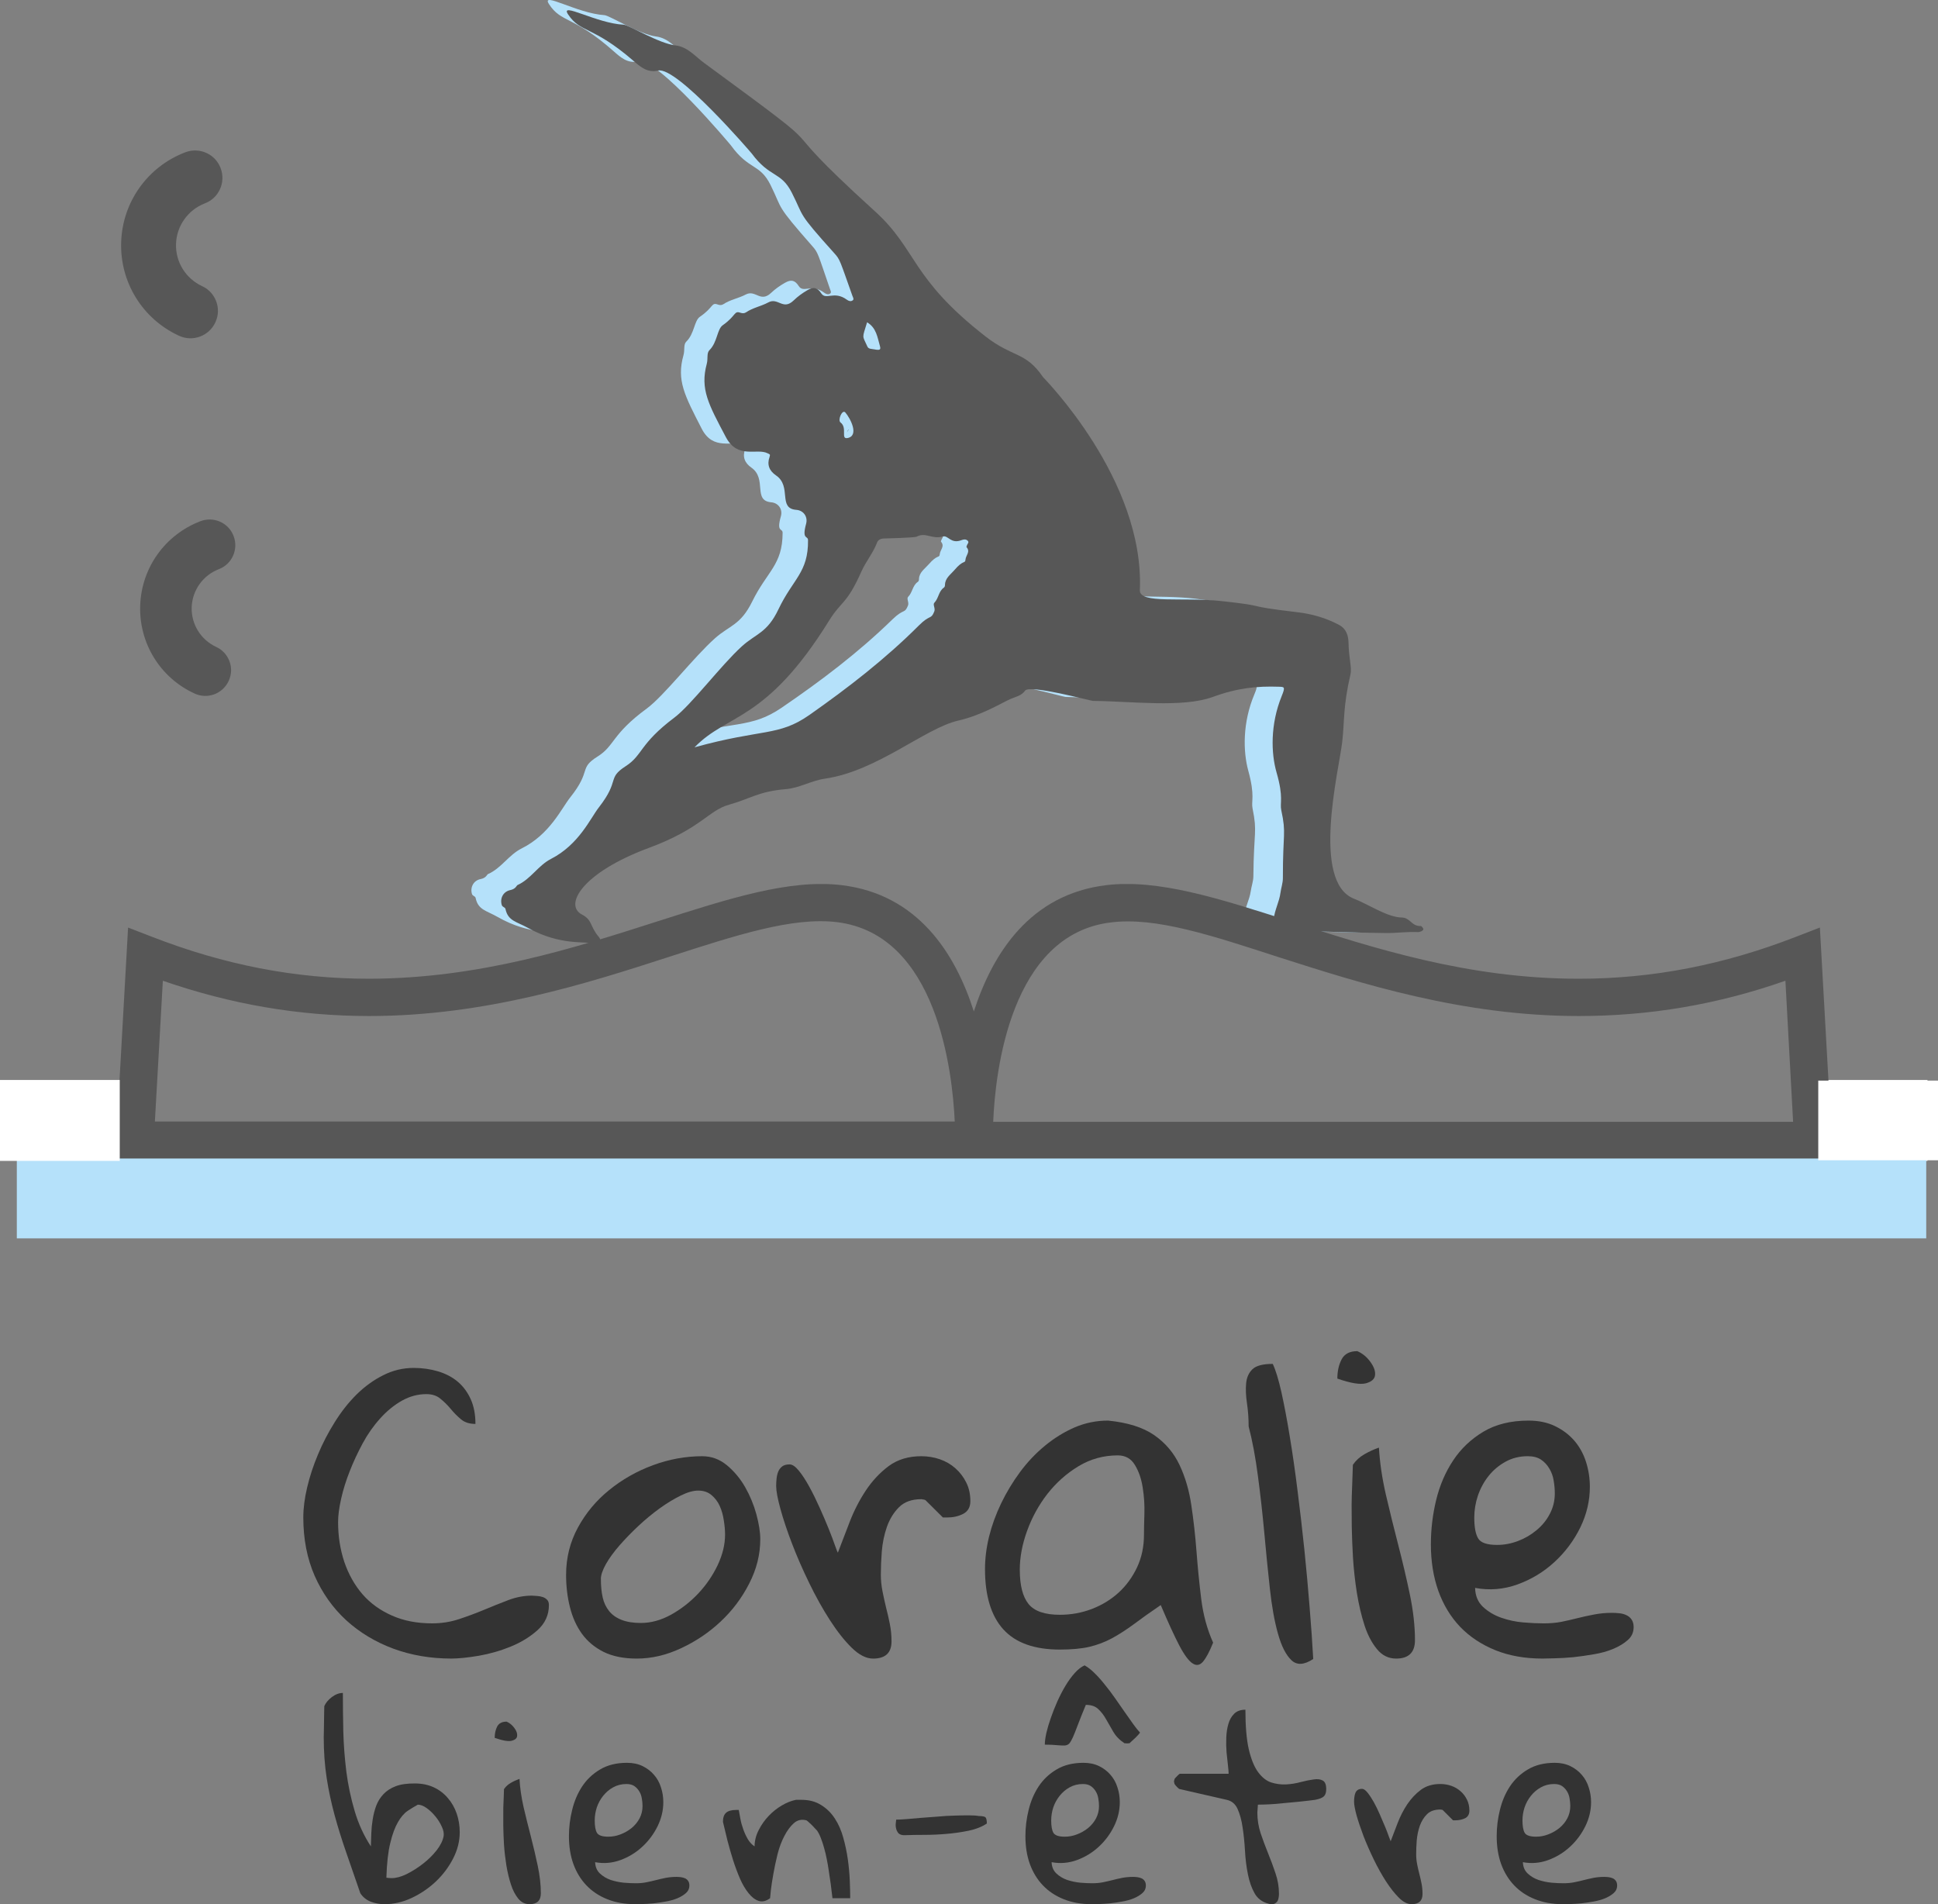 <?xml version="1.0" encoding="UTF-8" standalone="no"?> <svg xmlns:dc="http://purl.org/dc/elements/1.1/" xmlns:cc="http://creativecommons.org/ns#" xmlns:rdf="http://www.w3.org/1999/02/22-rdf-syntax-ns#" xmlns:svg="http://www.w3.org/2000/svg" xmlns="http://www.w3.org/2000/svg" xmlns:sodipodi="http://sodipodi.sourceforge.net/DTD/sodipodi-0.dtd" xmlns:inkscape="http://www.inkscape.org/namespaces/inkscape" width="218.48pt" zoomAndPan="magnify" viewBox="0 0 218.48 214.67" height="214.67pt" preserveAspectRatio="xMidYMid meet" version="1.2" id="svg240" sodipodi:docname="Logo Coralie bien-être.svg" inkscape:version="1.0.1 (3bc2e813f5, 2020-09-07)"><rect x="0" y="0" width="218.48" height="214.67" fill="#808080" stroke="none"/><defs id="defs61"><g id="g2"></g><clipPath xml:id="clip1" id="clip1"><path d="M 131,66 H 236 V 172 H 131 Z m 0,0" id="path4"></path></clipPath><clipPath xml:id="clip2" id="clip2"><path d="m 135.102,64.977 104.172,4.102 -4.191,106.418 -104.168,-4.102 z m 0,0" id="path7"></path></clipPath><clipPath xml:id="clip3" id="clip3"><path d="m 135.102,64.977 104.172,4.102 -4.191,106.418 -104.168,-4.102 z m 0,0" id="path10"></path></clipPath><clipPath xml:id="clip4" id="clip4"><path d="m 170,114 h 1 v 1 h -1 z m 0,0" id="path13"></path></clipPath><clipPath xml:id="clip5" id="clip5"><path d="m 135.102,64.977 104.172,4.102 -4.191,106.418 -104.168,-4.102 z m 0,0" id="path16"></path></clipPath><clipPath xml:id="clip6" id="clip6"><path d="m 135.102,64.977 104.172,4.102 -4.191,106.418 -104.168,-4.102 z m 0,0" id="path19"></path></clipPath><clipPath xml:id="clip7" id="clip7"><path d="m 171,113 h 1 v 1 h -1 z m 0,0" id="path22"></path></clipPath><clipPath xml:id="clip8" id="clip8"><path d="m 135.102,64.977 104.172,4.102 -4.191,106.418 -104.168,-4.102 z m 0,0" id="path25"></path></clipPath><clipPath xml:id="clip9" id="clip9"><path d="m 135.102,64.977 104.172,4.102 -4.191,106.418 -104.168,-4.102 z m 0,0" id="path28"></path></clipPath><clipPath xml:id="clip10" id="clip10"><path d="m 170,113 h 2 v 2 h -2 z m 0,0" id="path31"></path></clipPath><clipPath xml:id="clip11" id="clip11"><path d="m 135.102,64.977 104.172,4.102 -4.191,106.418 -104.168,-4.102 z m 0,0" id="path34"></path></clipPath><clipPath xml:id="clip12" id="clip12"><path d="m 135.102,64.977 104.172,4.102 -4.191,106.418 -104.168,-4.102 z m 0,0" id="path37"></path></clipPath><clipPath xml:id="clip13" id="clip13"><path d="M 81.727,165.812 H 293.977 v 38.383 H 81.727 Z m 0,0" id="path40"></path></clipPath><clipPath xml:id="clip14" id="clip14"><path d="M 134,67 H 239 V 173 H 134 Z m 0,0" id="path43"></path></clipPath><clipPath xml:id="clip15" id="clip15"><path d="m 137.234,66.191 104.211,2.844 -2.902,106.457 -104.211,-2.84 z m 0,0" id="path46"></path></clipPath><clipPath xml:id="clip16" id="clip16"><path d="m 137.234,66.191 104.211,2.844 -2.902,106.457 -104.211,-2.84 z m 0,0" id="path49"></path></clipPath><clipPath xml:id="clip17" id="clip17"><path d="m 173,114 h 1 v 1 h -1 z m 0,0" id="path52"></path></clipPath><clipPath xml:id="clip18" id="clip18"><path d="m 137.234,66.191 104.211,2.844 -2.902,106.457 -104.211,-2.84 z m 0,0" id="path55"></path></clipPath><clipPath xml:id="clip19" id="clip19"><path d="m 137.234,66.191 104.211,2.844 -2.902,106.457 -104.211,-2.84 z m 0,0" id="path58"></path></clipPath></defs><g style="fill:#333333;fill-opacity:1" id="g179" transform="translate(-78.148,-66.156)"><g transform="translate(187.837,274.781)" id="g177"><path style="stroke:none" d="" id="path175"></path></g></g><g id="g1239" transform="translate(-78.148,-66.156)"><path style="fill:none;stroke:#ffffff;stroke-width:9.121;stroke-linecap:butt;stroke-linejoin:miter;stroke-miterlimit:4;stroke-opacity:1" d="m 281.941,192.461 h 13.5" id="path69"></path><g clip-rule="nonzero" clip-path="url(#clip1)" id="g77"><g clip-rule="nonzero" clip-path="url(#clip2)" id="g75"><g clip-rule="nonzero" clip-path="url(#clip3)" id="g73"><path style="fill:#b5e1fa;fill-opacity:1;fill-rule:nonzero;stroke:none" d="m 235.203,170.891 c -0.023,-0.133 -0.195,-0.352 -0.293,-0.348 -1.023,0.035 -1.168,-0.957 -2.125,-0.984 -1.625,-0.043 -3.793,-1.562 -5.332,-2.172 -4.863,-1.926 -1.535,-14.586 -1.141,-17.688 0.301,-2.371 0.133,-3.992 1.031,-7.637 0.172,-0.707 -0.172,-1.859 -0.18,-3.477 -0.004,-0.867 -0.223,-1.648 -1.078,-2.117 -1.453,-0.789 -3.008,-1.25 -4.641,-1.465 -6.621,-0.863 -2.801,-0.66 -8.512,-1.355 -4.391,-0.535 -9.312,0.246 -9.227,-1.34 0.688,-12.484 -10.559,-24.055 -10.633,-24.168 -1.938,-2.906 -3.363,-2.211 -6.398,-4.633 -8.418,-6.715 -7.574,-9.863 -12.312,-14.27 -13.441,-12.504 -2.191,-4.277 -19.07,-16.969 -1,-0.754 -1.812,-1.824 -3.184,-2 -1.891,-0.246 -5.242,-2.371 -5.828,-2.406 -3.039,-0.184 -7.203,-2.73 -6.242,-1.242 1.379,2.133 2.738,1.293 7.262,5.289 0.785,0.691 1.586,1.438 2.805,1.168 2.129,-0.477 10.383,9.391 10.434,9.457 2.039,2.828 3.262,2.035 4.477,4.48 1.418,2.871 0.48,2.078 4.727,6.91 0.633,0.723 0.59,0.789 1.973,4.816 0.055,0.164 0.195,0.379 0.019,0.504 -0.203,0.145 -0.441,0.078 -0.656,-0.082 -1.43,-1.078 -2.352,0.066 -2.879,-0.75 -0.438,-0.68 -0.863,-0.777 -1.566,-0.375 -0.555,0.316 -1.078,0.68 -1.547,1.125 -1.23,1.172 -1.754,-0.398 -2.879,0.199 -0.805,0.426 -1.734,0.57 -2.504,1.082 -0.188,0.125 -0.402,0.129 -0.633,0.043 -0.746,-0.273 -0.461,0.312 -2.02,1.379 -0.652,0.449 -0.613,1.906 -1.531,2.797 -0.344,0.336 -0.152,0.934 -0.32,1.531 -0.801,2.844 0.133,4.551 2.055,8.293 1.309,2.551 3.488,1.238 4.691,1.883 0.203,0.109 0.32,0.094 0.207,0.398 -0.328,0.891 -0.051,1.578 0.699,2.102 1.805,1.258 0.125,3.727 2.242,3.91 0.805,0.07 1.312,0.789 1.086,1.578 -0.531,1.859 0.195,1.309 0.195,1.859 -0.008,3.645 -1.742,4.312 -3.43,7.754 -1.316,2.676 -2.566,2.688 -4.184,4.129 -2.426,2.156 -5.754,6.504 -7.707,7.934 -3.969,2.918 -3.59,4.184 -5.535,5.402 -2.172,1.363 -0.637,1.535 -3.078,4.598 -0.992,1.238 -2.289,4.168 -5.48,5.762 -1.473,0.734 -2.301,2.246 -3.805,2.895 -0.113,0.051 -0.191,0.438 -0.828,0.562 -0.801,0.16 -1.195,0.926 -0.977,1.672 0.078,0.262 0.367,0.223 0.418,0.465 0.273,1.344 1.219,1.414 2.461,2.125 3.773,2.16 6.582,1.531 7.445,1.914 0.586,0.262 1.016,-0.234 0.566,-0.781 -1.02,-1.242 -0.672,-1.91 -1.863,-2.543 -2.055,-1.094 0.078,-4.723 7.629,-7.418 5.941,-2.117 6.766,-4.152 9.129,-4.77 2.281,-0.598 3.32,-1.453 6.371,-1.664 1.539,-0.105 2.883,-0.922 4.426,-1.129 5.945,-0.789 11.352,-5.555 15.133,-6.367 2.645,-0.57 4.895,-1.922 5.902,-2.355 0.59,-0.258 1.25,-0.344 1.664,-0.926 0.508,-0.719 7.367,1.238 7.641,1.246 4.312,0.086 10.094,0.918 13.496,-0.277 2.84,-1 5.043,-1.18 7.484,-1.066 0.605,0.027 0.746,0 0.309,1.039 -1.352,3.207 -1.281,6.461 -0.691,8.617 0.793,2.887 0.309,3.41 0.484,4.266 0.551,2.715 0.137,2.496 0.09,7.645 -0.004,0.559 -0.215,1.105 -0.293,1.66 -0.145,1.012 -0.68,1.926 -0.793,2.938 -0.102,0.91 0.535,1.305 1.383,1.348 0.039,0 0.074,0.004 0.113,0.004 3.727,0.082 7.445,0.32 11.172,0.395 1.195,0.023 2.402,-0.145 3.609,-0.062 0.105,0.008 0.605,-0.137 0.566,-0.336 z m -61.879,-69.152 c 1.055,0.641 1.141,1.719 1.418,2.695 0.125,0.434 -0.039,0.488 -0.656,0.359 -0.285,-0.059 -0.629,-0.023 -0.758,-0.32 -0.578,-1.332 -0.598,-0.855 -0.004,-2.734 z m -2.57,10.141 c 0.559,0.66 1.559,2.633 0.211,2.879 -0.816,0.145 0.031,-1.152 -0.773,-1.77 -0.34,-0.258 0.215,-1.52 0.562,-1.109 z m 13.34,16.73 c -0.047,0.508 -0.223,-0.027 -1.27,1.184 -0.414,0.48 -1.043,0.875 -1.074,1.617 -0.004,0.141 -0.023,0.266 -0.133,0.34 -0.602,0.402 -0.59,1.191 -1.086,1.68 -0.215,0.219 0.125,0.633 -0.023,0.992 -0.395,0.969 -0.441,0.281 -1.75,1.555 -3.824,3.73 -8.07,6.938 -12.473,9.945 -3.512,2.398 -5.328,1.461 -12.988,3.492 3.797,-3.836 8.07,-2.695 15.34,-14.102 1.438,-2.25 2.004,-1.773 3.695,-5.469 0.52,-1.129 1.355,-2.086 1.812,-3.254 0.125,-0.32 0.418,-0.457 0.801,-0.461 0.121,0 3.434,-0.039 3.672,-0.16 1.055,-0.531 1.684,0.352 2.969,0.016 0.59,-0.156 0.879,0.895 2.094,0.434 0.223,-0.082 0.473,-0.129 0.676,0.066 0.215,0.207 -0.031,0.359 -0.078,0.535 -0.019,0.066 -0.074,0.172 -0.047,0.203 0.457,0.512 -0.094,0.926 -0.137,1.387 z m 0,0" id="path71"></path></g></g></g><g clip-rule="nonzero" clip-path="url(#clip4)" id="g85"><g clip-rule="nonzero" clip-path="url(#clip5)" id="g83"><g clip-rule="nonzero" clip-path="url(#clip6)" id="g81"><path style="fill:#b5e1fa;fill-opacity:1;fill-rule:nonzero;stroke:none" d="m 170.961,114.035 c -0.016,0.012 -0.035,0.019 -0.055,0.031 0.023,-0.008 0.043,-0.012 0.066,-0.016 z m 0,0" id="path79"></path></g></g></g><g clip-rule="nonzero" clip-path="url(#clip7)" id="g93"><g clip-rule="nonzero" clip-path="url(#clip8)" id="g91"><g clip-rule="nonzero" clip-path="url(#clip9)" id="g89"><path style="fill:#b5e1fa;fill-opacity:1;fill-rule:nonzero;stroke:none" d="m 171.055,113.891 c 0.016,-0.027 0.035,-0.055 0.051,-0.082 0.059,0.102 -0.019,0.07 -0.066,0.07 0,0 0.016,0.012 0.016,0.012 z m 0,0" id="path87"></path></g></g></g><g clip-rule="nonzero" clip-path="url(#clip10)" id="g101"><g clip-rule="nonzero" clip-path="url(#clip11)" id="g99"><g clip-rule="nonzero" clip-path="url(#clip12)" id="g97"><path style="fill:#b5e1fa;fill-opacity:1;fill-rule:nonzero;stroke:none" d="m 170.973,114.051 c -0.031,-0.082 -0.016,-0.141 0.082,-0.156 0,-0.004 -0.016,-0.016 -0.016,-0.016 -0.027,0.051 -0.055,0.102 -0.078,0.156 0,0 0.012,0.016 0.012,0.016 z m 0,0" id="path95"></path></g></g></g><g clip-rule="nonzero" clip-path="url(#clip13)" id="g105"><path style="fill:#575757;fill-opacity:1;fill-rule:nonzero;stroke:none" d="m 284.66,194.734 -1.348,-24.016 -2.73,1.055 c -8.098,3.145 -16.102,4.715 -24.457,4.715 -12.5,0 -23.137,-3.461 -32.52,-6.477 -8.066,-2.598 -14.914,-4.777 -20.73,-4.074 -8.547,1.027 -12.789,7.602 -14.941,14.238 -2.121,-6.637 -6.363,-13.211 -14.91,-14.238 -5.852,-0.703 -12.695,1.508 -20.727,4.074 -9.418,3.016 -20.055,6.445 -32.523,6.477 -8.355,0 -16.355,-1.57 -24.457,-4.715 l -2.73,-1.055 -1.348,24.016 h -9.512 v 9.461 H 293.82 v -9.461 z m -81.27,-24.594 c 5.047,-0.641 11.375,1.473 18.895,3.91 9.223,2.953 20.73,6.641 33.84,6.641 7.969,0 15.617,-1.285 23.301,-3.977 l 0.867,15.902 h -90.176 c 0.227,-5.676 1.961,-21.129 13.273,-22.477 z m -106.883,6.574 c 7.68,2.66 15.328,3.977 23.266,3.977 13.113,0 24.586,-3.688 33.809,-6.672 7.551,-2.438 13.914,-4.52 18.926,-3.91 11.281,1.379 13.016,16.832 13.273,22.477 H 95.609 Z m 0,0" id="path103"></path></g><g clip-rule="nonzero" clip-path="url(#clip14)" id="g113"><g clip-rule="nonzero" clip-path="url(#clip15)" id="g111"><g clip-rule="nonzero" clip-path="url(#clip16)" id="g109"><path style="fill:#575757;fill-opacity:1;fill-rule:nonzero;stroke:none" d="m 238.609,170.891 c -0.027,-0.137 -0.199,-0.352 -0.301,-0.348 -1.02,0.047 -1.176,-0.941 -2.133,-0.957 -1.625,-0.023 -3.812,-1.52 -5.359,-2.109 -4.887,-1.867 -1.711,-14.562 -1.355,-17.672 0.273,-2.375 0.082,-3.992 0.938,-7.648 0.164,-0.707 -0.195,-1.859 -0.223,-3.477 -0.012,-0.863 -0.238,-1.645 -1.102,-2.098 -1.465,-0.773 -3.023,-1.219 -4.656,-1.41 -6.633,-0.785 -2.809,-0.629 -8.527,-1.254 -4.398,-0.484 -9.309,0.359 -9.242,-1.227 0.535,-12.492 -10.848,-23.926 -10.926,-24.039 -1.969,-2.883 -3.387,-2.172 -6.453,-4.555 -8.5,-6.613 -7.691,-9.77 -12.484,-14.121 -13.59,-12.34 -2.246,-4.25 -19.273,-16.738 C 156.5,72.5 155.676,71.438 154.301,71.277 c -1.891,-0.219 -5.27,-2.309 -5.852,-2.336 -3.043,-0.145 -7.238,-2.641 -6.258,-1.164 1.402,2.113 2.754,1.258 7.324,5.199 0.793,0.684 1.602,1.422 2.816,1.133 2.125,-0.5 10.5,9.266 10.547,9.332 2.078,2.805 3.289,1.996 4.531,4.43 1.453,2.852 0.508,2.066 4.809,6.848 0.645,0.715 0.602,0.781 2.031,4.797 0.059,0.16 0.203,0.371 0.027,0.5 -0.203,0.148 -0.441,0.086 -0.656,-0.074 -1.441,-1.059 -2.352,0.094 -2.887,-0.715 -0.445,-0.672 -0.875,-0.766 -1.57,-0.355 -0.555,0.324 -1.07,0.695 -1.535,1.145 -1.219,1.184 -1.758,-0.379 -2.875,0.234 -0.801,0.434 -1.727,0.59 -2.492,1.109 -0.184,0.125 -0.398,0.133 -0.633,0.055 -0.75,-0.266 -0.457,0.312 -2,1.402 -0.648,0.453 -0.594,1.91 -1.5,2.812 -0.34,0.34 -0.141,0.938 -0.301,1.535 -0.766,2.852 0.188,4.551 2.152,8.266 1.344,2.535 3.504,1.199 4.715,1.828 0.207,0.105 0.32,0.09 0.215,0.395 -0.32,0.895 -0.031,1.578 0.723,2.094 1.82,1.238 0.168,3.727 2.289,3.883 0.805,0.059 1.32,0.773 1.105,1.566 -0.508,1.863 0.211,1.305 0.215,1.855 0.039,3.645 -1.688,4.336 -3.336,7.793 -1.281,2.691 -2.531,2.723 -4.133,4.18 -2.398,2.188 -5.672,6.574 -7.605,8.031 -3.938,2.961 -3.543,4.223 -5.473,5.465 -2.156,1.391 -0.617,1.547 -3.023,4.637 -0.977,1.25 -2.234,4.191 -5.41,5.824 -1.461,0.754 -2.273,2.273 -3.77,2.945 -0.113,0.051 -0.184,0.438 -0.82,0.57 -0.801,0.168 -1.184,0.938 -0.953,1.684 0.078,0.258 0.367,0.215 0.418,0.457 0.293,1.344 1.238,1.402 2.492,2.098 3.797,2.113 6.598,1.449 7.465,1.824 0.59,0.254 1.012,-0.246 0.559,-0.789 -1.035,-1.23 -0.699,-1.898 -1.895,-2.52 -2.066,-1.07 0.019,-4.723 7.539,-7.512 5.914,-2.188 6.715,-4.234 9.07,-4.879 2.273,-0.625 3.305,-1.492 6.348,-1.742 1.539,-0.121 2.871,-0.953 4.414,-1.18 5.934,-0.859 11.285,-5.691 15.055,-6.551 2.637,-0.602 4.871,-1.98 5.871,-2.43 0.59,-0.262 1.25,-0.355 1.656,-0.945 0.5,-0.723 7.379,1.152 7.652,1.156 4.312,0.035 10.105,0.797 13.496,-0.441 2.824,-1.031 5.027,-1.238 7.465,-1.156 0.609,0.019 0.75,-0.008 0.324,1.039 -1.312,3.223 -1.203,6.473 -0.586,8.621 0.828,2.879 0.348,3.406 0.535,4.262 0.582,2.707 0.168,2.492 0.18,7.641 0.004,0.559 -0.199,1.109 -0.273,1.664 -0.129,1.016 -0.656,1.934 -0.754,2.949 -0.094,0.91 0.551,1.297 1.398,1.328 0.039,0.004 0.074,0.004 0.113,0.004 3.727,0.039 7.449,0.23 11.176,0.258 1.195,0.008 2.402,-0.172 3.609,-0.105 0.102,0.008 0.602,-0.145 0.562,-0.34 z m -62.711,-68.402 c 1.062,0.625 1.164,1.707 1.449,2.676 0.129,0.438 -0.031,0.492 -0.652,0.371 -0.285,-0.059 -0.629,-0.016 -0.762,-0.312 -0.594,-1.328 -0.605,-0.848 -0.035,-2.734 z m -2.449,10.168 c 0.566,0.656 1.59,2.617 0.246,2.879 -0.812,0.156 0.019,-1.152 -0.793,-1.758 -0.344,-0.258 0.195,-1.523 0.547,-1.121 z m 13.543,16.574 c -0.039,0.508 -0.227,-0.027 -1.258,1.199 -0.406,0.48 -1.031,0.887 -1.051,1.629 -0.004,0.141 -0.023,0.266 -0.129,0.34 -0.598,0.406 -0.578,1.195 -1.066,1.695 -0.215,0.219 0.133,0.629 -0.012,0.988 -0.387,0.973 -0.441,0.285 -1.734,1.578 -3.777,3.777 -7.984,7.031 -12.348,10.094 -3.484,2.441 -5.312,1.527 -12.949,3.648 3.75,-3.879 8.039,-2.793 15.172,-14.285 1.406,-2.266 1.98,-1.797 3.629,-5.512 0.504,-1.137 1.328,-2.102 1.773,-3.277 0.121,-0.324 0.41,-0.461 0.793,-0.469 0.121,0 3.434,-0.082 3.672,-0.207 1.047,-0.543 1.688,0.332 2.969,-0.019 0.59,-0.16 0.887,0.883 2.098,0.41 0.223,-0.086 0.473,-0.133 0.676,0.055 0.219,0.203 -0.023,0.359 -0.074,0.535 -0.016,0.07 -0.07,0.176 -0.043,0.207 0.465,0.504 -0.082,0.926 -0.117,1.391 z m 0,0" id="path107"></path></g></g></g><g clip-rule="nonzero" clip-path="url(#clip17)" id="g125"><g clip-rule="nonzero" clip-path="url(#clip18)" id="g123"><g clip-rule="nonzero" clip-path="url(#clip19)" id="g121"><path style="fill:#575757;fill-opacity:1;fill-rule:nonzero;stroke:none" d="m 173.684,114.816 c -0.016,0.008 -0.035,0.019 -0.055,0.027 0.023,-0.004 0.043,-0.012 0.066,-0.016 z m 0,0" id="path115"></path><path style="fill:#575757;fill-opacity:1;fill-rule:nonzero;stroke:none" d="m 173.773,114.668 c 0.019,-0.027 0.035,-0.055 0.051,-0.082 0.062,0.102 -0.019,0.07 -0.066,0.07 0,0 0.016,0.012 0.016,0.012 z m 0,0" id="path117"></path><path style="fill:#575757;fill-opacity:1;fill-rule:nonzero;stroke:none" d="m 173.695,114.828 c -0.031,-0.082 -0.019,-0.141 0.078,-0.156 0,-0.004 -0.016,-0.016 -0.016,-0.016 -0.023,0.051 -0.051,0.102 -0.074,0.156 0,0.004 0.012,0.016 0.012,0.016 z m 0,0" id="path119"></path></g></g></g><path style="fill:none;stroke:#b5e1fa;stroke-width:9.001;stroke-linecap:butt;stroke-linejoin:miter;stroke-miterlimit:4;stroke-opacity:1" d="M 80.043,201.254 H 295.301" id="path127"></path><path style="fill:none;stroke:#ffffff;stroke-width:8.979;stroke-linecap:butt;stroke-linejoin:miter;stroke-miterlimit:4;stroke-opacity:1" d="m 283.129,192.461 h 13.5" id="path129"></path><path style="fill:none;stroke:#ffffff;stroke-width:9.121;stroke-linecap:butt;stroke-linejoin:miter;stroke-miterlimit:4;stroke-opacity:1" d="M 78.148,192.461 H 91.648" id="path131"></path><g style="fill:#333333;fill-opacity:1" id="g137"><g transform="translate(111.419,253.031)" id="g135"><path style="stroke:none" d="m 0.922,-15.812 c 0,-1.039 0.145,-2.176 0.438,-3.406 0.289,-1.227 0.695,-2.461 1.219,-3.703 0.52,-1.25 1.148,-2.461 1.891,-3.641 0.738,-1.188 1.566,-2.234 2.484,-3.141 0.926,-0.906 1.926,-1.625 3,-2.156 1.07,-0.539 2.207,-0.812 3.406,-0.812 0.988,0 1.91,0.133 2.766,0.391 0.863,0.262 1.602,0.652 2.219,1.172 0.613,0.523 1.098,1.18 1.453,1.969 0.352,0.781 0.531,1.711 0.531,2.781 -0.68,0 -1.227,-0.176 -1.641,-0.531 -0.418,-0.352 -0.805,-0.742 -1.156,-1.172 -0.355,-0.426 -0.742,-0.805 -1.156,-1.141 -0.406,-0.344 -0.934,-0.516 -1.578,-0.516 -0.961,0 -1.875,0.246 -2.75,0.734 -0.875,0.492 -1.688,1.152 -2.438,1.984 -0.75,0.824 -1.414,1.762 -1.984,2.812 -0.562,1.043 -1.055,2.094 -1.469,3.156 -0.418,1.055 -0.742,2.09 -0.969,3.109 -0.23,1.012 -0.344,1.887 -0.344,2.625 0,1.594 0.234,3.094 0.703,4.5 0.477,1.398 1.16,2.609 2.047,3.641 0.895,1.023 2.004,1.824 3.328,2.406 1.32,0.586 2.828,0.875 4.516,0.875 1.07,0 2.094,-0.16 3.062,-0.484 0.969,-0.32 1.906,-0.672 2.812,-1.047 C 22.219,-5.789 23.113,-6.148 24,-6.484 24.895,-6.828 25.789,-7 26.688,-7 c 0.113,0 0.285,0.012 0.516,0.031 0.238,0.012 0.457,0.047 0.656,0.109 0.195,0.055 0.367,0.152 0.516,0.297 0.156,0.137 0.234,0.344 0.234,0.625 0,1.105 -0.422,2.043 -1.266,2.812 -0.844,0.762 -1.852,1.383 -3.016,1.859 -1.168,0.48 -2.383,0.828 -3.641,1.047 -1.262,0.211 -2.289,0.312 -3.078,0.312 -2.344,0 -4.531,-0.375 -6.562,-1.125 C 9.023,-1.789 7.258,-2.859 5.75,-4.234 c -1.5,-1.383 -2.684,-3.051 -3.547,-5 -0.855,-1.957 -1.281,-4.148 -1.281,-6.578 z m 0,0" id="path133"></path></g></g><g style="fill:#333333;fill-opacity:1" id="g143"><g transform="translate(141.045,253.031)" id="g141"><path style="stroke:none" d="m 0.922,-9.359 c 0,-1.906 0.441,-3.676 1.328,-5.312 0.895,-1.645 2.07,-3.055 3.531,-4.234 1.457,-1.188 3.098,-2.117 4.922,-2.797 1.832,-0.676 3.688,-1.016 5.562,-1.016 1.039,0 1.969,0.34 2.781,1.016 0.82,0.68 1.508,1.5 2.062,2.469 0.551,0.969 0.973,1.992 1.266,3.062 0.289,1.074 0.438,2.012 0.438,2.812 0,1.719 -0.418,3.387 -1.25,5 -0.824,1.617 -1.898,3.043 -3.219,4.281 -1.324,1.242 -2.82,2.246 -4.484,3.016 -1.656,0.773 -3.312,1.156 -4.969,1.156 -1.469,0 -2.715,-0.25 -3.734,-0.75 -1.012,-0.508 -1.824,-1.188 -2.438,-2.031 -0.617,-0.852 -1.07,-1.852 -1.359,-3 -0.293,-1.156 -0.438,-2.379 -0.438,-3.672 z m 3.922,0.469 c 0,0.793 0.066,1.492 0.203,2.094 0.133,0.594 0.379,1.109 0.734,1.547 0.352,0.43 0.82,0.758 1.406,0.984 0.582,0.23 1.305,0.344 2.172,0.344 1.133,0 2.27,-0.312 3.406,-0.938 1.133,-0.633 2.156,-1.43 3.062,-2.391 0.906,-0.969 1.633,-2.035 2.188,-3.203 0.551,-1.176 0.828,-2.316 0.828,-3.422 0,-0.488 -0.047,-1.023 -0.141,-1.609 -0.086,-0.582 -0.234,-1.117 -0.453,-1.609 -0.219,-0.488 -0.527,-0.898 -0.922,-1.234 -0.398,-0.344 -0.902,-0.516 -1.516,-0.516 -0.562,0 -1.219,0.188 -1.969,0.562 -0.75,0.367 -1.531,0.84 -2.344,1.422 -0.812,0.586 -1.617,1.246 -2.406,1.984 -0.781,0.73 -1.496,1.465 -2.141,2.203 -0.648,0.742 -1.164,1.449 -1.547,2.125 -0.375,0.68 -0.562,1.23 -0.562,1.656 z m 0,0" id="path139"></path></g></g><g style="fill:#333333;fill-opacity:1" id="g149"><g transform="translate(164.727,253.031)" id="g147"><path style="stroke:none" d="m 0.922,-19.359 c 0,-0.27 0.016,-0.551 0.047,-0.844 0.031,-0.289 0.094,-0.551 0.188,-0.781 0.094,-0.227 0.238,-0.422 0.438,-0.578 0.195,-0.156 0.477,-0.234 0.844,-0.234 0.312,0 0.66,0.242 1.047,0.719 0.383,0.469 0.773,1.07 1.172,1.797 0.395,0.719 0.785,1.512 1.172,2.375 0.383,0.855 0.723,1.648 1.016,2.375 0.289,0.719 0.523,1.34 0.703,1.859 0.188,0.523 0.297,0.797 0.328,0.828 0.406,-1.07 0.852,-2.238 1.344,-3.5 0.488,-1.258 1.094,-2.43 1.812,-3.516 0.727,-1.094 1.586,-2.008 2.578,-2.75 1,-0.738 2.223,-1.109 3.672,-1.109 0.738,0 1.438,0.117 2.094,0.344 0.664,0.23 1.25,0.57 1.75,1.016 0.508,0.449 0.914,0.98 1.219,1.594 0.312,0.617 0.469,1.32 0.469,2.109 0,0.68 -0.273,1.156 -0.812,1.438 -0.531,0.273 -1.137,0.406 -1.812,0.406 h -0.469 l -1.984,-1.969 c -0.055,0 -0.094,-0.016 -0.125,-0.047 -0.062,0 -0.121,-0.004 -0.172,-0.016 -0.043,-0.02 -0.094,-0.031 -0.156,-0.031 -1.074,0 -1.914,0.305 -2.516,0.906 -0.594,0.594 -1.047,1.328 -1.359,2.203 -0.305,0.875 -0.496,1.797 -0.578,2.766 -0.074,0.969 -0.109,1.852 -0.109,2.641 0,0.617 0.062,1.242 0.188,1.875 0.125,0.625 0.258,1.242 0.406,1.844 0.156,0.594 0.297,1.211 0.422,1.844 0.125,0.625 0.188,1.277 0.188,1.953 0,1.293 -0.695,1.938 -2.078,1.938 -0.773,0 -1.574,-0.406 -2.406,-1.219 C 8.613,-1.938 7.797,-2.973 6.984,-4.234 6.172,-5.492 5.395,-6.883 4.656,-8.406 c -0.742,-1.52 -1.387,-3 -1.938,-4.438 -0.555,-1.445 -0.992,-2.754 -1.312,-3.922 -0.324,-1.176 -0.484,-2.039 -0.484,-2.594 z m 0,0" id="path145"></path></g></g><g style="fill:#333333;fill-opacity:1" id="g155"><g transform="translate(188.271,253.031)" id="g153"><path style="stroke:none" d="m 20.734,-5.938 c -1.168,0.793 -2.172,1.508 -3.016,2.141 -0.844,0.625 -1.668,1.156 -2.469,1.594 -0.793,0.43 -1.641,0.75 -2.547,0.969 -0.906,0.211 -2.023,0.312 -3.344,0.312 -2.867,0 -4.992,-0.758 -6.375,-2.281 -1.375,-1.52 -2.062,-3.785 -2.062,-6.797 0,-1.164 0.148,-2.379 0.453,-3.641 0.312,-1.258 0.766,-2.508 1.359,-3.75 0.602,-1.25 1.316,-2.43 2.141,-3.547 0.832,-1.125 1.77,-2.113 2.812,-2.969 1.051,-0.863 2.164,-1.551 3.344,-2.062 1.188,-0.508 2.441,-0.766 3.766,-0.766 2.207,0.219 3.941,0.766 5.203,1.641 1.258,0.875 2.211,2 2.859,3.375 0.645,1.367 1.086,2.887 1.328,4.562 0.25,1.668 0.441,3.391 0.578,5.172 0.133,1.781 0.312,3.562 0.531,5.344 0.219,1.781 0.664,3.43 1.344,4.938 C 26.234,-0.691 25.852,0.02 25.5,0.438 c -0.355,0.414 -0.746,0.484 -1.172,0.203 -0.43,-0.273 -0.93,-0.941 -1.5,-2.016 -0.562,-1.082 -1.262,-2.602 -2.094,-4.562 z M 4.844,-9.906 c 0,1.75 0.328,3.031 0.984,3.844 0.656,0.812 1.832,1.219 3.531,1.219 1.258,0 2.461,-0.219 3.609,-0.656 1.156,-0.445 2.16,-1.062 3.016,-1.844 0.863,-0.789 1.555,-1.738 2.078,-2.844 0.52,-1.102 0.781,-2.332 0.781,-3.688 0,-0.551 0.016,-1.328 0.047,-2.328 0.031,-1 -0.031,-1.988 -0.188,-2.969 -0.148,-0.977 -0.438,-1.828 -0.875,-2.547 -0.43,-0.727 -1.074,-1.094 -1.938,-1.094 -1.594,0 -3.07,0.406 -4.422,1.219 -1.344,0.812 -2.512,1.852 -3.5,3.109 -0.98,1.262 -1.746,2.652 -2.297,4.172 -0.555,1.523 -0.828,2.992 -0.828,4.406 z m 0,0" id="path151"></path></g></g><g style="fill:#333333;fill-opacity:1" id="g161"><g transform="translate(216.882,253.031)" id="g159"><path style="stroke:none" d="m 2.031,-26.078 c 0,-0.895 -0.062,-1.766 -0.188,-2.609 -0.125,-0.844 -0.156,-1.594 -0.094,-2.25 0.062,-0.664 0.301,-1.195 0.719,-1.594 0.414,-0.395 1.176,-0.594 2.281,-0.594 0.332,0.699 0.66,1.773 0.984,3.219 0.32,1.449 0.633,3.109 0.938,4.984 0.312,1.867 0.602,3.898 0.875,6.094 0.281,2.199 0.535,4.406 0.766,6.625 0.227,2.211 0.426,4.383 0.594,6.516 0.176,2.137 0.312,4.078 0.406,5.828 C 8.289,0.816 7.473,0.863 6.859,0.281 6.242,-0.301 5.738,-1.289 5.344,-2.688 4.945,-4.094 4.641,-5.801 4.422,-7.812 c -0.219,-2.008 -0.43,-4.098 -0.625,-6.266 -0.199,-2.164 -0.438,-4.301 -0.719,-6.406 -0.273,-2.102 -0.621,-3.969 -1.047,-5.594 z m 0,0" id="path157"></path></g></g><g style="fill:#333333;fill-opacity:1" id="g167"><g transform="translate(227.664,253.031)" id="g165"><path style="stroke:none" d="m 2.859,-17.281 c 0,-0.188 0.004,-0.484 0.016,-0.891 0.02,-0.414 0.035,-0.852 0.047,-1.312 0.02,-0.469 0.035,-0.914 0.047,-1.344 C 2.988,-21.254 3,-21.562 3,-21.75 c 0.332,-0.488 0.766,-0.883 1.297,-1.188 0.539,-0.312 1.086,-0.562 1.641,-0.75 0.094,1.656 0.352,3.422 0.781,5.297 0.438,1.875 0.898,3.762 1.391,5.656 0.488,1.887 0.926,3.75 1.312,5.594 C 9.805,-5.297 10,-3.578 10,-1.984 10,-0.598 9.289,0.094 7.875,0.094 7.02,0.094 6.301,-0.258 5.719,-0.969 5.133,-1.676 4.664,-2.57 4.312,-3.656 3.957,-4.75 3.672,-5.961 3.453,-7.297 c -0.211,-1.344 -0.355,-2.656 -0.438,-3.938 -0.074,-1.289 -0.121,-2.473 -0.141,-3.547 -0.012,-1.082 -0.016,-1.914 -0.016,-2.5 z M 3.5,-34.562 c 0.582,0.25 1.07,0.652 1.469,1.203 0.406,0.555 0.582,1.055 0.531,1.5 -0.043,0.438 -0.387,0.746 -1.031,0.922 C 3.82,-30.77 2.75,-30.945 1.25,-31.469 c 0,-0.832 0.16,-1.555 0.484,-2.172 C 2.055,-34.254 2.645,-34.562 3.5,-34.562 Z m 0,0" id="path163"></path></g></g><g style="fill:#333333;fill-opacity:1" id="g173"><g transform="translate(238.537,253.031)" id="g171"><path style="stroke:none" d="m 0.922,-12.812 c 0,-1.656 0.195,-3.312 0.594,-4.969 0.406,-1.664 1.047,-3.156 1.922,-4.469 0.875,-1.32 2.008,-2.398 3.406,-3.234 1.395,-0.832 3.094,-1.25 5.094,-1.25 1.133,0 2.129,0.211 2.984,0.625 0.863,0.418 1.586,0.965 2.172,1.641 0.582,0.68 1.02,1.469 1.312,2.375 0.289,0.906 0.438,1.852 0.438,2.828 0,1.574 -0.359,3.102 -1.078,4.578 -0.719,1.469 -1.688,2.766 -2.906,3.891 -1.211,1.117 -2.602,1.961 -4.172,2.531 -1.562,0.562 -3.156,0.695 -4.781,0.391 0.02,0.887 0.316,1.602 0.891,2.141 0.57,0.531 1.254,0.938 2.047,1.219 0.801,0.281 1.629,0.461 2.484,0.531 0.863,0.074 1.633,0.109 2.312,0.109 0.707,0 1.367,-0.055 1.984,-0.172 0.613,-0.125 1.227,-0.266 1.844,-0.422 0.613,-0.156 1.234,-0.289 1.859,-0.406 0.633,-0.125 1.301,-0.188 2,-0.188 0.281,0 0.555,0.016 0.828,0.047 0.281,0.023 0.539,0.09 0.781,0.203 0.25,0.105 0.453,0.273 0.609,0.5 0.156,0.23 0.234,0.516 0.234,0.859 0,0.586 -0.219,1.07 -0.656,1.453 -0.43,0.387 -0.977,0.719 -1.641,1 -0.656,0.273 -1.387,0.477 -2.188,0.609 -0.793,0.137 -1.562,0.246 -2.312,0.328 -0.75,0.07 -1.445,0.113 -2.078,0.125 -0.625,0.02 -1.094,0.031 -1.406,0.031 -1.969,0 -3.734,-0.312 -5.297,-0.938 -1.562,-0.633 -2.887,-1.508 -3.969,-2.625 -1.074,-1.125 -1.898,-2.477 -2.469,-4.062 -0.562,-1.582 -0.844,-3.344 -0.844,-5.281 z m 4.891,-3 c 0,1.086 0.145,1.871 0.438,2.359 0.289,0.492 1.004,0.734 2.141,0.734 0.789,0 1.57,-0.145 2.344,-0.438 0.77,-0.289 1.469,-0.695 2.094,-1.219 0.633,-0.52 1.133,-1.133 1.5,-1.844 0.375,-0.707 0.562,-1.477 0.562,-2.312 0,-0.457 -0.043,-0.93 -0.125,-1.422 -0.074,-0.488 -0.234,-0.941 -0.484,-1.359 -0.242,-0.414 -0.555,-0.754 -0.938,-1.016 -0.387,-0.258 -0.887,-0.391 -1.5,-0.391 -0.93,0 -1.766,0.211 -2.516,0.625 -0.75,0.418 -1.387,0.953 -1.906,1.609 -0.523,0.656 -0.922,1.398 -1.203,2.219 -0.273,0.812 -0.406,1.633 -0.406,2.453 z m 0,0" id="path169"></path></g></g><g style="fill:#333333;fill-opacity:1" id="g185"><g transform="translate(114.097,280.749)" id="g183"><path style="stroke:none" d="m 4.672,-1.172 c -0.562,-1.645 -1.094,-3.18 -1.594,-4.609 -0.5,-1.438 -0.938,-2.844 -1.312,-4.219 -0.375,-1.375 -0.672,-2.77 -0.891,-4.188 -0.219,-1.426 -0.328,-2.953 -0.328,-4.578 0,-0.125 0.004,-0.352 0.016,-0.688 0.008,-0.344 0.016,-0.695 0.016,-1.062 0,-0.363 0.004,-0.711 0.016,-1.047 0.008,-0.344 0.016,-0.578 0.016,-0.703 0.156,-0.363 0.438,-0.703 0.844,-1.016 0.414,-0.312 0.832,-0.469 1.25,-0.469 0,1.355 0.016,2.793 0.047,4.312 0.039,1.523 0.156,3.043 0.344,4.562 0.195,1.512 0.508,2.992 0.938,4.438 0.426,1.449 1.035,2.777 1.828,3.984 0.008,-0.438 0.023,-0.922 0.047,-1.453 0.02,-0.531 0.07,-1.055 0.156,-1.578 0.082,-0.531 0.211,-1.039 0.391,-1.531 0.188,-0.5 0.457,-0.938 0.812,-1.312 0.352,-0.383 0.816,-0.688 1.391,-0.906 0.57,-0.219 1.297,-0.32 2.172,-0.312 0.789,0 1.5,0.148 2.125,0.438 0.625,0.293 1.148,0.695 1.578,1.203 0.438,0.5 0.77,1.086 1,1.75 0.227,0.656 0.344,1.359 0.344,2.109 0,1.012 -0.25,2 -0.75,2.969 -0.492,0.961 -1.141,1.824 -1.953,2.594 -0.812,0.762 -1.719,1.375 -2.719,1.844 -1,0.469 -2.023,0.703 -3.062,0.703 -0.531,0 -1.047,-0.094 -1.547,-0.281 C 5.352,-0.414 4.961,-0.734 4.672,-1.172 Z m 6.484,-9.984 c -0.367,0.199 -0.75,0.434 -1.156,0.703 -0.398,0.273 -0.762,0.699 -1.094,1.281 -0.336,0.574 -0.621,1.355 -0.859,2.344 -0.242,0.98 -0.387,2.281 -0.438,3.906 0.031,0 0.125,0.012 0.281,0.031 0.156,0.012 0.258,0.016 0.312,0.016 0.5,0 1.062,-0.148 1.688,-0.453 0.625,-0.312 1.234,-0.695 1.828,-1.156 C 12.312,-4.941 12.828,-5.445 13.266,-6 c 0.438,-0.562 0.703,-1.098 0.797,-1.609 0.051,-0.312 -0.016,-0.664 -0.203,-1.062 -0.18,-0.406 -0.418,-0.789 -0.719,-1.156 -0.305,-0.375 -0.633,-0.688 -0.984,-0.938 -0.355,-0.258 -0.688,-0.391 -1,-0.391 z m 0,0" id="path181"></path></g></g><g style="fill:#333333;fill-opacity:1" id="g191"><g transform="translate(133.183,280.749)" id="g189"><path style="stroke:none" d="m 1.703,-10.266 c 0,-0.102 0,-0.273 0,-0.516 0.008,-0.25 0.02,-0.508 0.031,-0.781 0.008,-0.281 0.02,-0.547 0.031,-0.797 0.008,-0.258 0.016,-0.441 0.016,-0.547 0.195,-0.289 0.453,-0.523 0.766,-0.703 0.32,-0.188 0.648,-0.336 0.984,-0.453 0.051,0.992 0.203,2.043 0.453,3.156 0.258,1.105 0.535,2.219 0.828,3.344 0.289,1.125 0.551,2.234 0.781,3.328 0.227,1.094 0.344,2.117 0.344,3.062 0,0.824 -0.422,1.234 -1.266,1.234 -0.512,0 -0.938,-0.207 -1.281,-0.625 C 3.047,-0.988 2.77,-1.523 2.562,-2.172 2.352,-2.816 2.18,-3.535 2.047,-4.328 1.922,-5.129 1.832,-5.91 1.781,-6.672 1.738,-7.441 1.711,-8.145 1.703,-8.781 c 0,-0.633 0,-1.129 0,-1.484 z m 0.375,-10.25 c 0.344,0.148 0.633,0.387 0.875,0.719 0.238,0.324 0.344,0.621 0.312,0.891 -0.023,0.262 -0.227,0.445 -0.609,0.547 -0.387,0.094 -1.027,-0.016 -1.922,-0.328 0,-0.488 0.094,-0.914 0.281,-1.281 0.195,-0.363 0.551,-0.547 1.062,-0.547 z m 0,0" id="path187"></path></g></g><g style="fill:#333333;fill-opacity:1" id="g197"><g transform="translate(141.74,280.749)" id="g195"><path style="stroke:none" d="m 0.547,-7.609 c 0,-0.977 0.117,-1.957 0.359,-2.938 0.238,-0.988 0.613,-1.875 1.125,-2.656 0.52,-0.789 1.195,-1.43 2.031,-1.922 0.832,-0.5 1.844,-0.75 3.031,-0.75 0.664,0 1.254,0.125 1.766,0.375 0.508,0.25 0.938,0.578 1.281,0.984 0.352,0.398 0.613,0.867 0.781,1.406 0.176,0.531 0.266,1.09 0.266,1.672 0,0.93 -0.215,1.828 -0.641,2.703 -0.43,0.875 -1,1.648 -1.719,2.312 C 8.109,-5.754 7.281,-5.25 6.344,-4.906 5.414,-4.57 4.469,-4.492 3.5,-4.672 c 0.02,0.523 0.195,0.945 0.531,1.266 0.344,0.324 0.75,0.57 1.219,0.734 0.477,0.156 0.973,0.262 1.484,0.312 0.508,0.043 0.961,0.062 1.359,0.062 0.426,0 0.82,-0.035 1.188,-0.109 0.363,-0.07 0.727,-0.156 1.094,-0.25 0.363,-0.094 0.727,-0.176 1.094,-0.25 0.375,-0.07 0.773,-0.109 1.203,-0.109 0.156,0 0.316,0.012 0.484,0.031 0.164,0.023 0.32,0.062 0.469,0.125 0.145,0.062 0.266,0.164 0.359,0.297 0.094,0.137 0.141,0.309 0.141,0.516 0,0.344 -0.133,0.633 -0.391,0.859 -0.262,0.23 -0.59,0.43 -0.984,0.594 -0.387,0.156 -0.82,0.277 -1.297,0.359 -0.469,0.086 -0.93,0.152 -1.375,0.203 C 9.629,0.008 9.219,0.035 8.844,0.047 8.477,0.055 8.203,0.062 8.016,0.062 6.848,0.062 5.797,-0.125 4.859,-0.5 3.93,-0.875 3.148,-1.395 2.516,-2.062 c -0.637,-0.664 -1.125,-1.469 -1.469,-2.406 -0.336,-0.938 -0.5,-1.984 -0.5,-3.141 z m 2.906,-1.781 c 0,0.648 0.082,1.117 0.25,1.406 0.176,0.293 0.602,0.438 1.281,0.438 0.469,0 0.93,-0.086 1.391,-0.266 C 6.832,-7.988 7.25,-8.227 7.625,-8.531 8,-8.844 8.297,-9.207 8.516,-9.625 8.734,-10.051 8.844,-10.508 8.844,-11 c 0,-0.27 -0.027,-0.551 -0.078,-0.844 -0.043,-0.289 -0.137,-0.555 -0.281,-0.797 -0.148,-0.25 -0.336,-0.453 -0.562,-0.609 -0.23,-0.156 -0.527,-0.234 -0.891,-0.234 -0.555,0 -1.055,0.125 -1.5,0.375 -0.438,0.242 -0.812,0.559 -1.125,0.953 -0.312,0.387 -0.555,0.824 -0.719,1.312 -0.156,0.48 -0.234,0.965 -0.234,1.453 z m 0,0" id="path193"></path></g></g><g style="fill:#333333;fill-opacity:1" id="g203"><g transform="translate(159.103,280.749)" id="g201"><path style="stroke:none" d="m 0.547,-9.219 c 0,-0.477 0.117,-0.82 0.359,-1.031 0.238,-0.207 0.617,-0.312 1.141,-0.312 h 0.281 c 0.051,0.293 0.113,0.633 0.188,1.016 0.07,0.387 0.18,0.781 0.328,1.188 0.145,0.398 0.316,0.766 0.516,1.109 0.207,0.336 0.457,0.602 0.75,0.797 0.008,-0.645 0.164,-1.258 0.469,-1.844 0.301,-0.594 0.676,-1.125 1.125,-1.594 0.445,-0.469 0.938,-0.859 1.469,-1.172 0.539,-0.32 1.078,-0.535 1.609,-0.641 h 0.609 c 0.875,0 1.617,0.199 2.234,0.594 0.625,0.387 1.141,0.898 1.547,1.531 0.406,0.625 0.719,1.34 0.938,2.141 0.227,0.805 0.398,1.621 0.516,2.453 0.113,0.824 0.188,1.625 0.219,2.406 0.031,0.773 0.047,1.43 0.047,1.969 h -2 C 12.773,-1.703 12.633,-2.75 12.469,-3.75 12.414,-4.145 12.344,-4.566 12.25,-5.016 c -0.086,-0.445 -0.184,-0.863 -0.297,-1.25 -0.105,-0.395 -0.227,-0.758 -0.359,-1.094 -0.125,-0.344 -0.273,-0.633 -0.438,-0.875 C 11.082,-8.305 10.988,-8.406 10.875,-8.531 10.758,-8.664 10.633,-8.797 10.5,-8.922 10.375,-9.047 10.254,-9.156 10.141,-9.25 10.035,-9.344 9.973,-9.391 9.953,-9.391 9.41,-9.535 8.938,-9.426 8.531,-9.062 c -0.398,0.355 -0.75,0.836 -1.062,1.438 -0.312,0.594 -0.57,1.277 -0.766,2.047 -0.188,0.762 -0.344,1.496 -0.469,2.203 -0.125,0.699 -0.219,1.309 -0.281,1.828 -0.055,0.523 -0.086,0.836 -0.094,0.938 C 5.398,-0.273 4.969,-0.176 4.562,-0.312 4.164,-0.445 3.789,-0.734 3.438,-1.172 3.082,-1.609 2.758,-2.156 2.469,-2.812 2.188,-3.469 1.926,-4.164 1.688,-4.906 1.457,-5.645 1.242,-6.391 1.047,-7.141 c -0.188,-0.75 -0.355,-1.441 -0.5,-2.078 z m 0,0" id="path199"></path></g></g><g style="fill:#333333;fill-opacity:1" id="g209"><g transform="translate(177.041,280.749)" id="g207"><path style="stroke:none" d="m 2.078,-8.891 c 0,-0.051 0.008,-0.156 0.031,-0.312 0.02,-0.156 0.031,-0.242 0.031,-0.266 0.289,0 0.688,-0.02 1.188,-0.062 0.5,-0.051 1.047,-0.098 1.641,-0.141 C 5.57,-9.711 6.195,-9.758 6.844,-9.812 7.5,-9.875 8.117,-9.91 8.703,-9.922 c 0.582,-0.02 1.117,-0.031 1.609,-0.031 0.488,0 0.875,0.027 1.156,0.078 0.32,0 0.551,0.039 0.688,0.109 0.133,0.074 0.203,0.32 0.203,0.734 -0.543,0.367 -1.227,0.637 -2.047,0.812 -0.824,0.168 -1.664,0.289 -2.516,0.359 -0.855,0.074 -1.688,0.109 -2.5,0.109 -0.812,0 -1.477,0.012 -1.984,0.031 -0.492,0.043 -0.82,-0.055 -0.984,-0.297 -0.168,-0.238 -0.25,-0.531 -0.25,-0.875 z m 0,0" id="path205"></path></g></g><g style="fill:#333333;fill-opacity:1" id="g215"><g transform="translate(193.201,280.749)" id="g213"><path style="stroke:none" d="m 0.547,-7.609 c 0,-0.977 0.117,-1.957 0.359,-2.938 0.238,-0.988 0.613,-1.875 1.125,-2.656 0.52,-0.789 1.195,-1.43 2.031,-1.922 0.832,-0.5 1.844,-0.75 3.031,-0.75 0.664,0 1.254,0.125 1.766,0.375 0.508,0.25 0.938,0.578 1.281,0.984 0.352,0.398 0.613,0.867 0.781,1.406 0.176,0.531 0.266,1.09 0.266,1.672 0,0.93 -0.215,1.828 -0.641,2.703 -0.43,0.875 -1,1.648 -1.719,2.312 C 8.109,-5.754 7.281,-5.25 6.344,-4.906 5.414,-4.57 4.469,-4.492 3.5,-4.672 c 0.02,0.523 0.195,0.945 0.531,1.266 0.344,0.324 0.75,0.57 1.219,0.734 0.477,0.156 0.973,0.262 1.484,0.312 0.508,0.043 0.961,0.062 1.359,0.062 0.426,0 0.82,-0.035 1.188,-0.109 0.363,-0.07 0.727,-0.156 1.094,-0.25 0.363,-0.094 0.727,-0.176 1.094,-0.25 0.375,-0.07 0.773,-0.109 1.203,-0.109 0.156,0 0.316,0.012 0.484,0.031 0.164,0.023 0.32,0.062 0.469,0.125 0.145,0.062 0.266,0.164 0.359,0.297 0.094,0.137 0.141,0.309 0.141,0.516 0,0.344 -0.133,0.633 -0.391,0.859 -0.262,0.23 -0.59,0.43 -0.984,0.594 -0.387,0.156 -0.82,0.277 -1.297,0.359 -0.469,0.086 -0.93,0.152 -1.375,0.203 C 9.629,0.008 9.219,0.035 8.844,0.047 8.477,0.055 8.203,0.062 8.016,0.062 6.848,0.062 5.797,-0.125 4.859,-0.5 3.93,-0.875 3.148,-1.395 2.516,-2.062 c -0.637,-0.664 -1.125,-1.469 -1.469,-2.406 -0.336,-0.938 -0.5,-1.984 -0.5,-3.141 z m 2.906,-1.781 c 0,0.648 0.082,1.117 0.25,1.406 0.176,0.293 0.602,0.438 1.281,0.438 0.469,0 0.93,-0.086 1.391,-0.266 C 6.832,-7.988 7.25,-8.227 7.625,-8.531 8,-8.844 8.297,-9.207 8.516,-9.625 8.734,-10.051 8.844,-10.508 8.844,-11 c 0,-0.27 -0.027,-0.551 -0.078,-0.844 -0.043,-0.289 -0.137,-0.555 -0.281,-0.797 -0.148,-0.25 -0.336,-0.453 -0.562,-0.609 -0.23,-0.156 -0.527,-0.234 -0.891,-0.234 -0.555,0 -1.055,0.125 -1.5,0.375 -0.438,0.242 -0.812,0.559 -1.125,0.953 -0.312,0.387 -0.555,0.824 -0.719,1.312 -0.156,0.48 -0.234,0.965 -0.234,1.453 z m 3.766,-17.469 c 0.363,0.199 0.738,0.492 1.125,0.875 0.383,0.375 0.77,0.809 1.156,1.297 0.395,0.48 0.781,0.992 1.156,1.531 0.375,0.531 0.734,1.047 1.078,1.547 0.352,0.492 0.676,0.949 0.969,1.375 0.301,0.418 0.555,0.734 0.766,0.953 -0.023,0.031 -0.078,0.105 -0.172,0.219 -0.094,0.105 -0.203,0.219 -0.328,0.344 -0.125,0.117 -0.258,0.234 -0.391,0.359 -0.125,0.125 -0.227,0.219 -0.297,0.281 -0.055,0 -0.09,0 -0.109,0 -0.055,0.012 -0.105,0.016 -0.156,0.016 -0.074,0 -0.137,-0.004 -0.188,-0.016 -0.062,0 -0.102,0 -0.109,0 C 11.164,-18.441 10.742,-18.875 10.453,-19.375 10.16,-19.883 9.883,-20.363 9.625,-20.812 9.375,-21.258 9.082,-21.633 8.75,-21.938 8.426,-22.25 7.961,-22.406 7.359,-22.406 c -0.387,0.93 -0.688,1.684 -0.906,2.266 -0.219,0.586 -0.402,1.043 -0.547,1.375 C 5.758,-18.441 5.625,-18.207 5.5,-18.062 c -0.125,0.137 -0.293,0.215 -0.5,0.234 -0.211,0.012 -0.496,0 -0.859,-0.031 -0.355,-0.039 -0.824,-0.062 -1.406,-0.062 0,-0.344 0.055,-0.781 0.172,-1.312 0.125,-0.531 0.289,-1.094 0.5,-1.688 0.207,-0.602 0.453,-1.223 0.734,-1.859 0.289,-0.645 0.598,-1.238 0.922,-1.781 0.332,-0.551 0.68,-1.031 1.047,-1.438 0.375,-0.414 0.742,-0.703 1.109,-0.859 z m 0,0" id="path211"></path></g></g><g style="fill:#333333;fill-opacity:1" id="g221"><g transform="translate(210.564,280.749)" id="g219"><path style="stroke:none" d="m -0.062,-13.781 c 0,-0.062 0.012,-0.109 0.031,-0.141 0,-0.039 0.012,-0.086 0.031,-0.141 0.07,-0.094 0.18,-0.211 0.328,-0.359 0.145,-0.145 0.238,-0.219 0.281,-0.219 H 6.094 c 0,-0.195 -0.027,-0.516 -0.078,-0.953 -0.055,-0.438 -0.105,-0.922 -0.156,-1.453 -0.043,-0.531 -0.055,-1.082 -0.031,-1.656 0.02,-0.57 0.098,-1.086 0.234,-1.547 0.133,-0.469 0.352,-0.852 0.656,-1.156 0.301,-0.301 0.723,-0.453 1.266,-0.453 0,1.844 0.125,3.324 0.375,4.438 0.258,1.105 0.602,1.961 1.031,2.562 0.438,0.605 0.926,1 1.469,1.188 0.551,0.18 1.113,0.258 1.688,0.234 0.57,-0.031 1.129,-0.117 1.672,-0.266 0.551,-0.145 1.039,-0.242 1.469,-0.297 0.426,-0.062 0.766,-0.02 1.016,0.125 0.258,0.137 0.391,0.461 0.391,0.969 0,0.375 -0.09,0.648 -0.266,0.812 -0.168,0.168 -0.496,0.297 -0.984,0.391 -0.148,0.012 -0.391,0.043 -0.734,0.094 -0.336,0.043 -0.715,0.086 -1.141,0.125 -0.418,0.031 -0.867,0.074 -1.344,0.125 -0.469,0.043 -0.914,0.086 -1.328,0.125 -0.418,0.031 -0.805,0.055 -1.156,0.062 -0.344,0.012 -0.594,0.016 -0.75,0.016 0,0.086 -0.012,0.234 -0.031,0.453 -0.023,0.219 -0.031,0.367 -0.031,0.438 0,0.805 0.125,1.586 0.375,2.344 0.258,0.762 0.539,1.516 0.844,2.266 0.301,0.742 0.578,1.484 0.828,2.234 0.258,0.75 0.391,1.527 0.391,2.328 0,0.148 -0.016,0.297 -0.047,0.453 -0.023,0.156 -0.074,0.293 -0.156,0.406 -0.086,0.117 -0.203,0.203 -0.359,0.266 C 11.047,0.102 10.832,0.094 10.562,0 9.863,-0.188 9.348,-0.578 9.016,-1.172 8.68,-1.773 8.43,-2.488 8.266,-3.312 8.098,-4.145 7.988,-5.023 7.938,-5.953 c -0.055,-0.938 -0.141,-1.812 -0.266,-2.625 -0.117,-0.812 -0.305,-1.504 -0.562,-2.078 -0.25,-0.57 -0.664,-0.922 -1.234,-1.047 L 0.609,-12.906 c -0.074,0 -0.184,-0.078 -0.328,-0.234 -0.148,-0.156 -0.242,-0.27 -0.281,-0.344 -0.02,-0.039 -0.031,-0.086 -0.031,-0.141 -0.02,-0.031 -0.031,-0.082 -0.031,-0.156 z m 0,0" id="path217"></path></g></g><g style="fill:#333333;fill-opacity:1" id="g227"><g transform="translate(230.252,280.749)" id="g225"><path style="stroke:none" d="m 0.547,-11.484 c 0,-0.164 0.008,-0.332 0.031,-0.5 0.02,-0.176 0.055,-0.332 0.109,-0.469 0.051,-0.145 0.133,-0.258 0.25,-0.344 0.125,-0.094 0.297,-0.141 0.516,-0.141 0.176,0 0.379,0.141 0.609,0.422 0.227,0.281 0.461,0.637 0.703,1.062 0.238,0.43 0.469,0.898 0.688,1.406 0.227,0.512 0.43,0.984 0.609,1.422 0.176,0.43 0.316,0.797 0.422,1.109 0.113,0.305 0.176,0.465 0.188,0.484 0.238,-0.633 0.504,-1.328 0.797,-2.078 0.289,-0.75 0.648,-1.445 1.078,-2.094 0.438,-0.645 0.945,-1.188 1.531,-1.625 0.594,-0.438 1.32,-0.656 2.188,-0.656 0.438,0 0.848,0.07 1.234,0.203 0.395,0.137 0.742,0.34 1.047,0.609 0.301,0.262 0.539,0.574 0.719,0.938 0.188,0.367 0.281,0.781 0.281,1.25 0,0.406 -0.164,0.695 -0.484,0.859 -0.324,0.156 -0.684,0.234 -1.078,0.234 h -0.281 L 10.531,-10.562 c -0.031,0 -0.059,-0.008 -0.078,-0.031 -0.043,0 -0.078,0 -0.109,0 -0.023,-0.008 -0.047,-0.016 -0.078,-0.016 -0.648,0 -1.148,0.18 -1.5,0.531 -0.355,0.355 -0.625,0.793 -0.812,1.312 -0.18,0.523 -0.293,1.07 -0.344,1.641 -0.043,0.574 -0.062,1.102 -0.062,1.578 0,0.367 0.035,0.734 0.109,1.109 0.07,0.367 0.156,0.73 0.25,1.094 C 8,-2.988 8.082,-2.625 8.156,-2.25 c 0.07,0.367 0.109,0.75 0.109,1.156 0,0.773 -0.414,1.156 -1.234,1.156 -0.461,0 -0.934,-0.238 -1.422,-0.719 -0.492,-0.488 -0.98,-1.109 -1.469,-1.859 -0.48,-0.75 -0.938,-1.57 -1.375,-2.469 -0.438,-0.906 -0.824,-1.785 -1.156,-2.641 -0.324,-0.863 -0.586,-1.641 -0.781,-2.328 -0.188,-0.695 -0.281,-1.207 -0.281,-1.531 z m 0,0" id="path223"></path></g></g><g style="fill:#333333;fill-opacity:1" id="g233"><g transform="translate(246.33,280.749)" id="g231"><path style="stroke:none" d="m 0.547,-7.609 c 0,-0.977 0.117,-1.957 0.359,-2.938 0.238,-0.988 0.613,-1.875 1.125,-2.656 0.52,-0.789 1.195,-1.43 2.031,-1.922 0.832,-0.5 1.844,-0.75 3.031,-0.75 0.664,0 1.254,0.125 1.766,0.375 0.508,0.25 0.938,0.578 1.281,0.984 0.352,0.398 0.613,0.867 0.781,1.406 0.176,0.531 0.266,1.09 0.266,1.672 0,0.93 -0.215,1.828 -0.641,2.703 -0.43,0.875 -1,1.648 -1.719,2.312 C 8.109,-5.754 7.281,-5.25 6.344,-4.906 5.414,-4.57 4.469,-4.492 3.5,-4.672 c 0.02,0.523 0.195,0.945 0.531,1.266 0.344,0.324 0.75,0.57 1.219,0.734 0.477,0.156 0.973,0.262 1.484,0.312 0.508,0.043 0.961,0.062 1.359,0.062 0.426,0 0.82,-0.035 1.188,-0.109 0.363,-0.07 0.727,-0.156 1.094,-0.25 0.363,-0.094 0.727,-0.176 1.094,-0.25 0.375,-0.07 0.773,-0.109 1.203,-0.109 0.156,0 0.316,0.012 0.484,0.031 0.164,0.023 0.32,0.062 0.469,0.125 0.145,0.062 0.266,0.164 0.359,0.297 0.094,0.137 0.141,0.309 0.141,0.516 0,0.344 -0.133,0.633 -0.391,0.859 -0.262,0.23 -0.59,0.43 -0.984,0.594 -0.387,0.156 -0.82,0.277 -1.297,0.359 -0.469,0.086 -0.93,0.152 -1.375,0.203 C 9.629,0.008 9.219,0.035 8.844,0.047 8.477,0.055 8.203,0.062 8.016,0.062 6.848,0.062 5.797,-0.125 4.859,-0.5 3.93,-0.875 3.148,-1.395 2.516,-2.062 c -0.637,-0.664 -1.125,-1.469 -1.469,-2.406 -0.336,-0.938 -0.5,-1.984 -0.5,-3.141 z m 2.906,-1.781 c 0,0.648 0.082,1.117 0.25,1.406 0.176,0.293 0.602,0.438 1.281,0.438 0.469,0 0.93,-0.086 1.391,-0.266 C 6.832,-7.988 7.25,-8.227 7.625,-8.531 8,-8.844 8.297,-9.207 8.516,-9.625 8.734,-10.051 8.844,-10.508 8.844,-11 c 0,-0.27 -0.027,-0.551 -0.078,-0.844 -0.043,-0.289 -0.137,-0.555 -0.281,-0.797 -0.148,-0.25 -0.336,-0.453 -0.562,-0.609 -0.23,-0.156 -0.527,-0.234 -0.891,-0.234 -0.555,0 -1.055,0.125 -1.5,0.375 -0.438,0.242 -0.812,0.559 -1.125,0.953 -0.312,0.387 -0.555,0.824 -0.719,1.312 -0.156,0.48 -0.234,0.965 -0.234,1.453 z m 0,0" id="path229"></path></g></g><path style="fill:#575757;fill-opacity:1;fill-rule:nonzero;stroke:none" d="m 102.715,101.312 c -0.012,0.402 -0.109,0.797 -0.293,1.191 -0.719,1.547 -2.551,2.219 -4.098,1.5 -4.117,-1.895 -6.672,-6.043 -6.516,-10.563 0.152,-4.523 2.98,-8.488 7.219,-10.113 1.594,-0.613 3.391,0.18 3.988,1.773 0.617,1.59 -0.18,3.383 -1.773,3.98 -1.898,0.738 -3.184,2.531 -3.25,4.566 -0.07,2.039 1.086,3.898 2.93,4.762 1.156,0.523 1.836,1.699 1.793,2.902 z m 0,0" id="path235"></path><path style="fill:#575757;fill-opacity:1;fill-rule:nonzero;stroke:none" d="m 104.199,141.805 c -0.016,0.379 -0.105,0.75 -0.277,1.121 -0.676,1.453 -2.395,2.086 -3.848,1.406 -3.871,-1.777 -6.266,-5.672 -6.121,-9.922 0.145,-4.246 2.801,-7.969 6.781,-9.496 1.496,-0.578 3.184,0.168 3.746,1.664 0.578,1.496 -0.172,3.18 -1.668,3.742 -1.785,0.691 -2.988,2.375 -3.055,4.289 -0.062,1.91 1.023,3.66 2.758,4.473 1.082,0.492 1.719,1.594 1.684,2.723 z m 0,0" id="path237"></path></g></svg> 